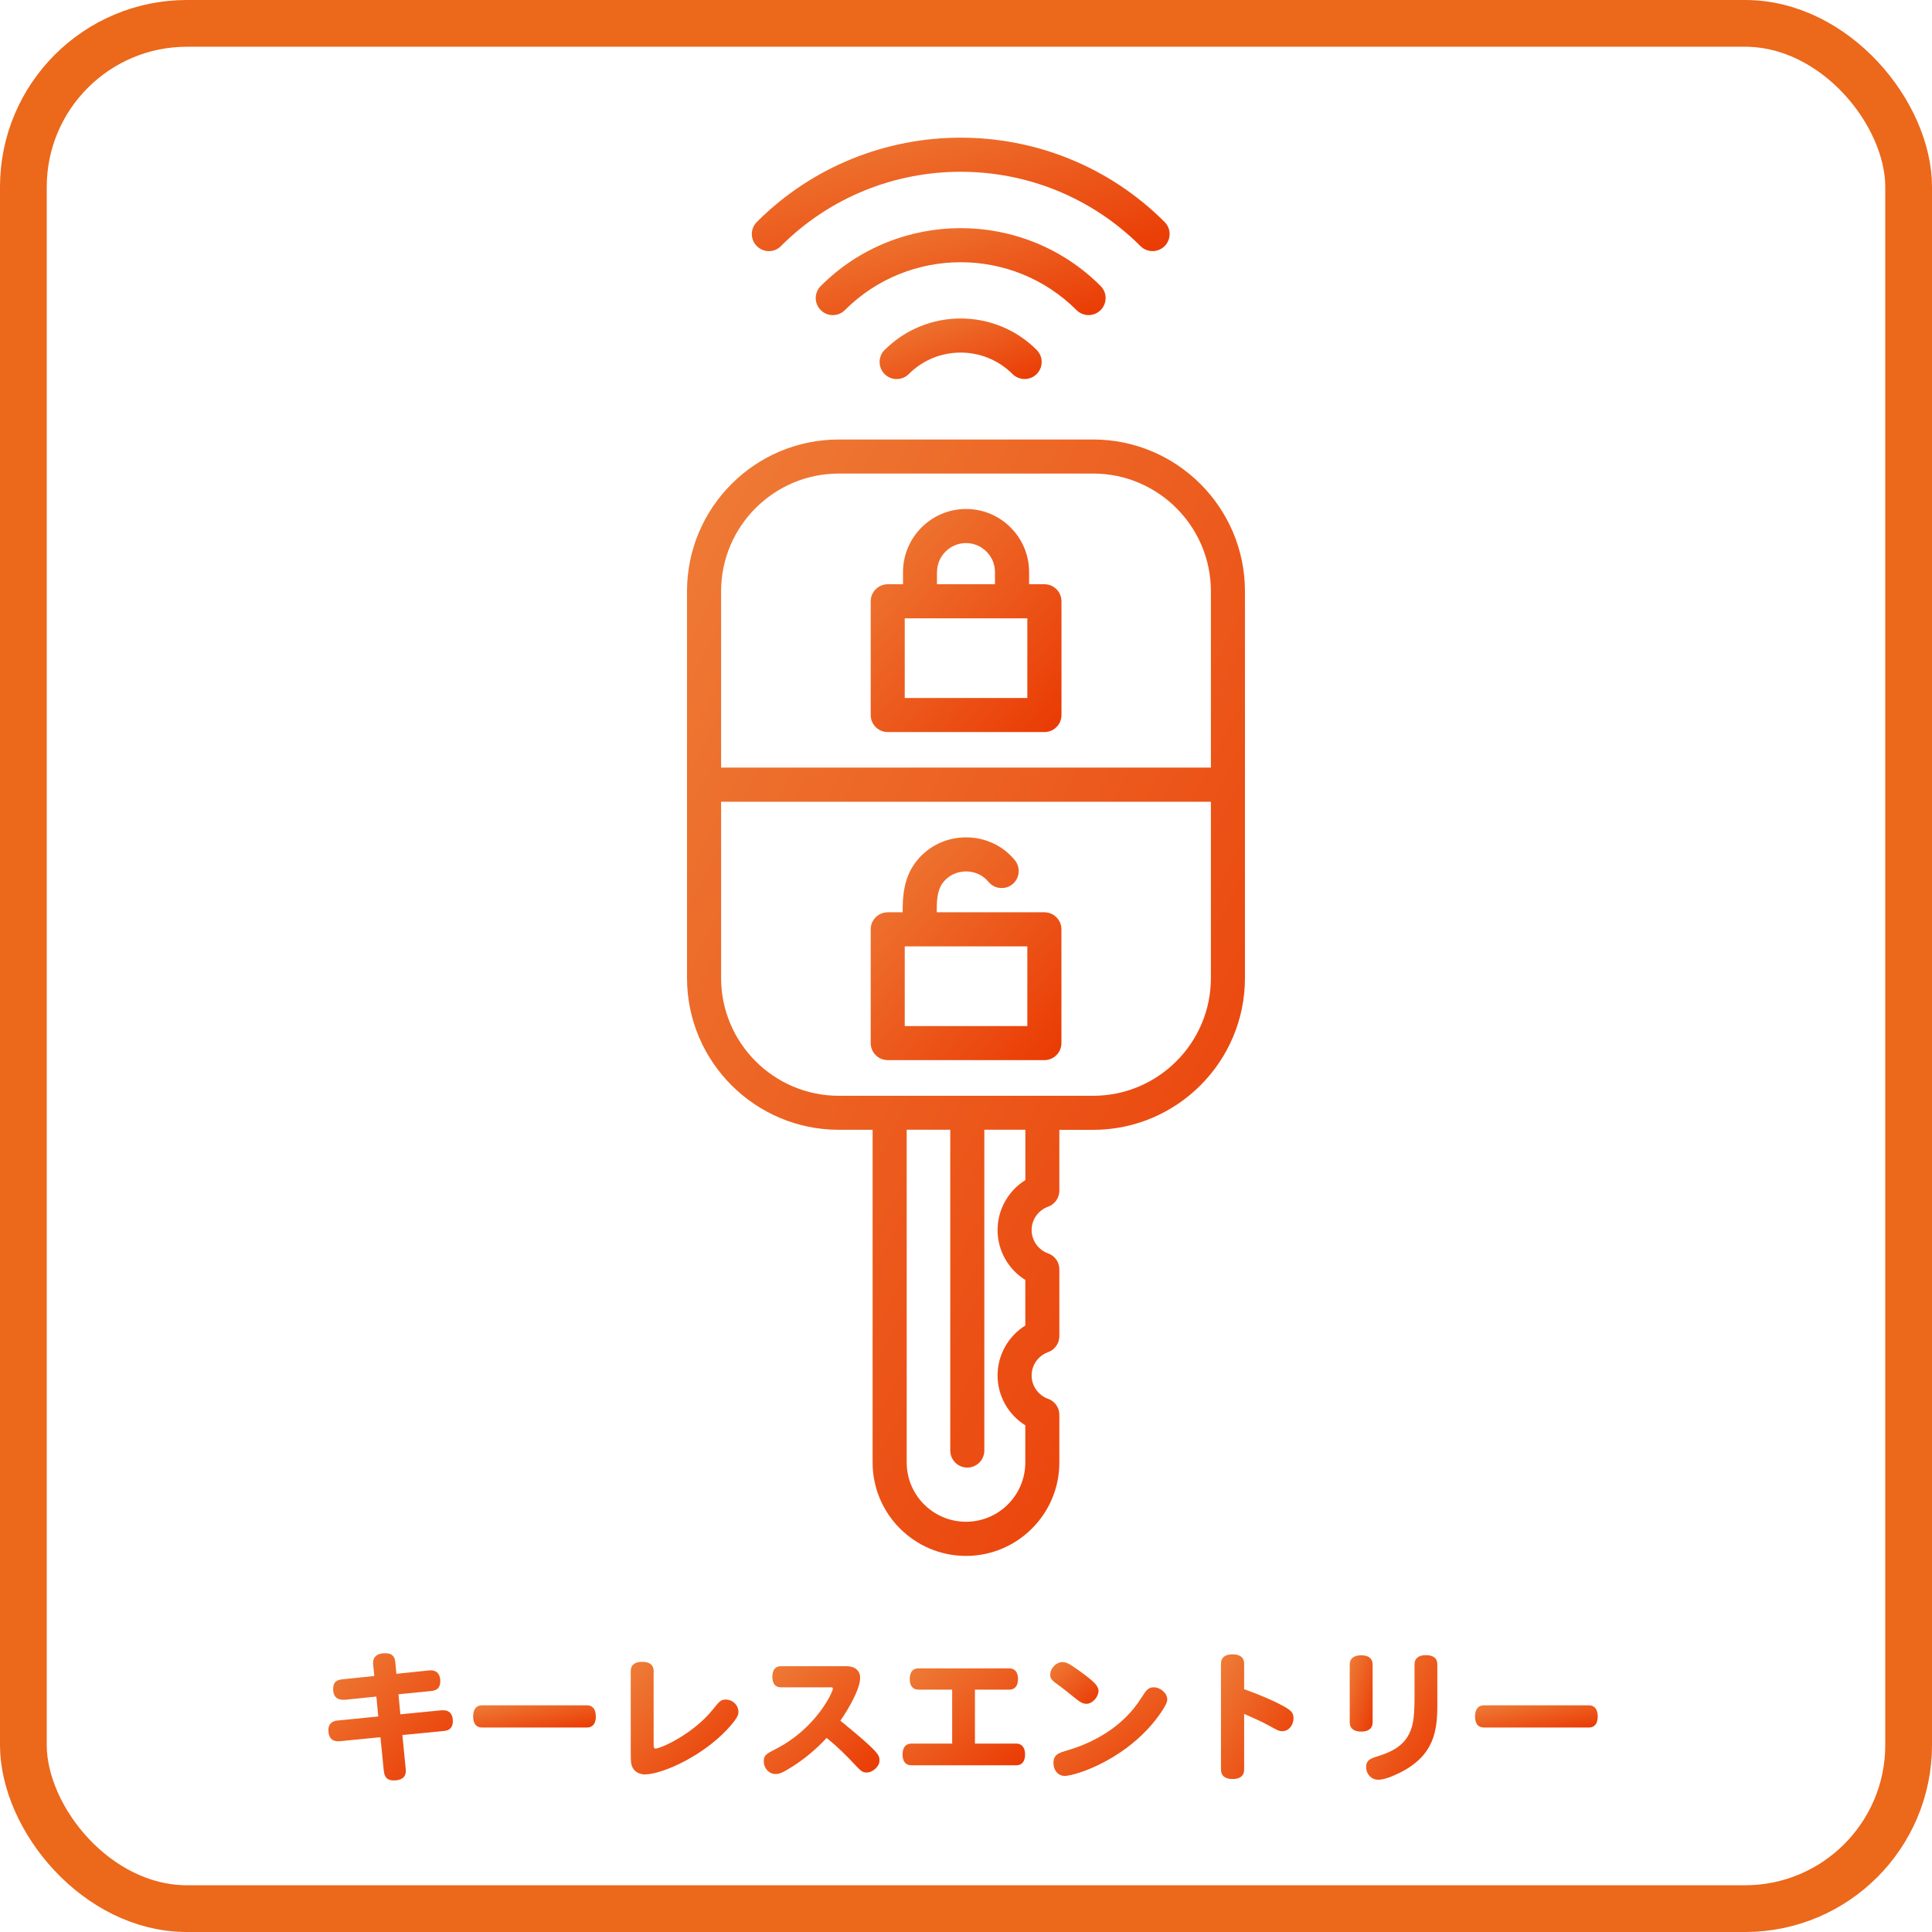 <svg width="62" height="62" viewBox="0 0 62 62" fill="none" xmlns="http://www.w3.org/2000/svg">
<g clip-path="url(#clip0_1889_13208)">
<path d="M28.388 11.229C28.174 11.444 28.174 11.789 28.388 12.004C28.603 12.218 28.948 12.218 29.163 12.004C30.081 11.085 31.575 11.085 32.494 12.004C32.601 12.111 32.741 12.163 32.881 12.163C33.021 12.163 33.161 12.111 33.268 12.004C33.482 11.789 33.482 11.444 33.268 11.229C31.923 9.884 29.736 9.884 28.39 11.229H28.388Z" fill="url(#paint0_linear_1889_13208)"/>
<path d="M34.932 10.112C35.072 10.112 35.212 10.059 35.32 9.952C35.534 9.738 35.534 9.392 35.32 9.178C32.844 6.702 28.815 6.702 26.339 9.178C26.124 9.392 26.124 9.738 26.339 9.952C26.553 10.166 26.899 10.166 27.113 9.952C29.163 7.903 32.498 7.903 34.547 9.952C34.655 10.059 34.795 10.112 34.935 10.112H34.932Z" fill="url(#paint1_linear_1889_13208)"/>
<path d="M25.059 7.898C28.24 4.718 33.417 4.716 36.599 7.898C36.706 8.005 36.846 8.058 36.986 8.058C37.126 8.058 37.266 8.005 37.374 7.898C37.588 7.684 37.588 7.338 37.374 7.124C33.767 3.517 27.896 3.515 24.287 7.124C24.073 7.338 24.073 7.684 24.287 7.898C24.502 8.113 24.847 8.113 25.061 7.898H25.059Z" fill="url(#paint2_linear_1889_13208)"/>
<path d="M39.952 25.18V18.974C39.952 16.289 37.767 14.104 35.081 14.104H26.918C24.232 14.104 22.047 16.289 22.047 18.974V31.385C22.047 34.071 24.232 36.256 26.918 36.256H28.003V46.934C28.003 48.588 29.348 49.931 31 49.931C32.651 49.931 33.996 48.586 33.996 46.934V45.403C33.996 45.171 33.852 44.966 33.633 44.889C33.318 44.775 33.106 44.476 33.106 44.141C33.106 43.806 33.318 43.507 33.633 43.393C33.85 43.314 33.996 43.109 33.996 42.879V40.736C33.996 40.504 33.852 40.298 33.633 40.222C33.318 40.108 33.106 39.808 33.106 39.474C33.106 39.139 33.318 38.839 33.633 38.725C33.85 38.647 33.996 38.441 33.996 38.212V36.258H35.081C37.767 36.258 39.952 34.073 39.952 31.387V25.182V25.18ZM23.141 18.974C23.141 16.892 24.836 15.197 26.918 15.197H35.081C37.163 15.197 38.859 16.892 38.859 18.974V24.633H23.141V18.974ZM32.903 37.872C32.358 38.212 32.013 38.815 32.013 39.474C32.013 40.132 32.358 40.736 32.903 41.075V42.538C32.358 42.877 32.013 43.481 32.013 44.139C32.013 44.797 32.358 45.401 32.903 45.74V46.932C32.903 47.982 32.05 48.835 31 48.835C29.95 48.835 29.097 47.982 29.097 46.932V36.254H30.495V46.549C30.495 46.851 30.739 47.096 31.041 47.096C31.343 47.096 31.588 46.851 31.588 46.549V36.254H32.905V37.868L32.903 37.872ZM38.859 31.387C38.859 33.469 37.163 35.165 35.081 35.165H26.918C24.836 35.165 23.141 33.469 23.141 31.387V25.729H38.859V31.387Z" fill="url(#paint3_linear_1889_13208)"/>
<path d="M33.515 18.749H33.025V18.358C33.025 17.242 32.118 16.334 31.002 16.334C29.887 16.334 28.979 17.242 28.979 18.358V18.749H28.489C28.187 18.749 27.942 18.994 27.942 19.296V22.947C27.942 23.248 28.187 23.493 28.489 23.493H33.517C33.819 23.493 34.064 23.248 34.064 22.947V19.296C34.064 18.994 33.819 18.749 33.517 18.749H33.515ZM30.07 18.358C30.07 17.844 30.488 17.428 31 17.428C31.512 17.428 31.93 17.846 31.93 18.358V18.749H30.068V18.358H30.07ZM32.968 22.4H29.034V19.843H32.968V22.4Z" fill="url(#paint4_linear_1889_13208)"/>
<path d="M28.487 34.021H33.515C33.817 34.021 34.062 33.776 34.062 33.474V29.823C34.062 29.521 33.817 29.276 33.515 29.276H30.062C30.057 28.913 30.077 28.581 30.243 28.347C30.409 28.115 30.674 27.975 30.969 27.966C31.265 27.955 31.54 28.078 31.722 28.299C31.914 28.533 32.258 28.566 32.492 28.375C32.726 28.183 32.758 27.839 32.568 27.605C32.168 27.118 31.575 26.853 30.932 26.873C30.293 26.895 29.718 27.201 29.353 27.712C29.001 28.207 28.964 28.778 28.968 29.276H28.489C28.187 29.276 27.942 29.521 27.942 29.823V33.474C27.942 33.776 28.187 34.021 28.489 34.021H28.487ZM32.968 32.927H29.034V30.37H32.968V32.927Z" fill="url(#paint5_linear_1889_13208)"/>
<path d="M14.147 54.887L12.848 55.014L12.787 54.371L13.841 54.266C14.042 54.244 14.13 54.148 14.13 53.942C14.13 53.785 14.06 53.579 13.775 53.605L12.721 53.715L12.686 53.343C12.664 53.137 12.568 53.054 12.358 53.054C12.113 53.054 11.973 53.164 11.973 53.356C11.973 53.382 11.973 53.408 11.977 53.439L12.012 53.785L10.993 53.89C10.774 53.912 10.691 53.999 10.691 54.2C10.691 54.515 10.897 54.563 11.085 54.546L12.078 54.445L12.139 55.084L10.814 55.215C10.639 55.233 10.538 55.342 10.538 55.513C10.538 55.823 10.709 55.898 10.923 55.876L12.209 55.749L12.314 56.807C12.336 57.044 12.428 57.136 12.638 57.136C12.887 57.136 13.023 57.031 13.023 56.834C13.023 56.807 13.023 56.781 13.018 56.751L12.913 55.679L14.256 55.548C14.44 55.53 14.532 55.425 14.532 55.237C14.532 54.878 14.278 54.874 14.147 54.887Z" fill="url(#paint6_linear_1889_13208)"/>
<path d="M18.837 54.725H15.468C15.284 54.725 15.184 54.852 15.184 55.084C15.184 55.316 15.284 55.438 15.468 55.438H18.837C19.02 55.438 19.121 55.311 19.121 55.084C19.121 54.856 19.02 54.725 18.837 54.725Z" fill="url(#paint7_linear_1889_13208)"/>
<path d="M23.29 54.541C23.128 54.541 23.084 54.603 22.879 54.856C22.24 55.653 21.199 56.112 21.041 56.112C20.984 56.112 20.976 56.094 20.976 55.95V53.623C20.976 53.43 20.844 53.33 20.608 53.33C20.372 53.33 20.241 53.43 20.241 53.623V56.221C20.241 56.409 20.245 56.523 20.254 56.575C20.306 56.921 20.626 56.943 20.687 56.943C21.277 56.943 22.691 56.295 23.491 55.324C23.644 55.141 23.697 55.04 23.697 54.935C23.697 54.721 23.513 54.541 23.29 54.541Z" fill="url(#paint8_linear_1889_13208)"/>
<path d="M26.969 55.219C27.017 55.154 27.603 54.297 27.603 53.842C27.603 53.614 27.437 53.47 27.166 53.47H25.057C24.882 53.47 24.786 53.592 24.786 53.811C24.786 54.03 24.882 54.148 25.057 54.148H26.667C26.711 54.148 26.728 54.161 26.728 54.191C26.728 54.292 26.199 55.465 24.891 56.129C24.602 56.278 24.51 56.322 24.51 56.519C24.51 56.746 24.677 56.93 24.887 56.93C25.018 56.93 25.131 56.882 25.438 56.685C25.823 56.444 26.225 56.103 26.527 55.771C26.907 56.081 27.148 56.322 27.542 56.742C27.642 56.847 27.712 56.882 27.809 56.882C28.014 56.882 28.224 56.685 28.224 56.497C28.224 56.309 28.176 56.208 26.969 55.219Z" fill="url(#paint9_linear_1889_13208)"/>
<path d="M32.616 55.954H31.287V54.222H32.393C32.568 54.222 32.669 54.099 32.669 53.881C32.669 53.662 32.568 53.54 32.393 53.54H29.467C29.292 53.54 29.195 53.662 29.195 53.881C29.195 54.099 29.292 54.222 29.467 54.222H30.556V55.954H29.244C29.064 55.954 28.964 56.081 28.964 56.304C28.964 56.527 29.064 56.65 29.244 56.65H32.616C32.796 56.65 32.896 56.523 32.896 56.304C32.896 56.086 32.796 55.954 32.616 55.954Z" fill="url(#paint10_linear_1889_13208)"/>
<path d="M34.548 54.533C34.683 54.638 34.766 54.677 34.867 54.677C35.051 54.677 35.252 54.463 35.252 54.261C35.252 54.104 35.108 53.955 34.605 53.596C34.311 53.386 34.215 53.338 34.093 53.338C33.896 53.338 33.703 53.535 33.703 53.741C33.703 53.85 33.747 53.916 33.861 53.999C34.123 54.187 34.333 54.358 34.548 54.533Z" fill="url(#paint11_linear_1889_13208)"/>
<path d="M37.026 54.148C36.89 54.148 36.807 54.205 36.706 54.366C36.47 54.738 36.295 54.953 36.037 55.193C35.578 55.622 34.965 55.959 34.279 56.164C33.986 56.248 33.806 56.296 33.806 56.576C33.806 56.816 33.959 56.991 34.169 56.991C34.506 56.991 36.243 56.449 37.266 54.944C37.402 54.738 37.459 54.624 37.459 54.537C37.459 54.34 37.245 54.148 37.026 54.148Z" fill="url(#paint12_linear_1889_13208)"/>
<path d="M41.063 54.686C40.613 54.454 40.018 54.24 39.926 54.209V53.387C39.926 53.194 39.795 53.089 39.554 53.089C39.314 53.089 39.182 53.194 39.182 53.387V56.794C39.182 56.987 39.318 57.092 39.554 57.092C39.79 57.092 39.926 56.987 39.926 56.794V55.001C40.202 55.123 40.504 55.255 40.657 55.342C41.007 55.535 41.046 55.556 41.151 55.556C41.348 55.556 41.51 55.373 41.51 55.141C41.51 54.953 41.435 54.878 41.063 54.686Z" fill="url(#paint13_linear_1889_13208)"/>
<path d="M45.757 53.115C45.526 53.115 45.394 53.22 45.394 53.404V54.458C45.394 54.834 45.377 55.093 45.342 55.276C45.197 56.029 44.633 56.23 44.13 56.387C43.911 56.457 43.841 56.536 43.841 56.711C43.841 56.934 44.012 57.114 44.222 57.114C44.375 57.114 44.589 57.048 44.847 56.925C46.05 56.361 46.125 55.513 46.125 54.699V53.404C46.125 53.216 45.994 53.115 45.757 53.115Z" fill="url(#paint14_linear_1889_13208)"/>
<path d="M44.049 55.276V53.413C44.049 53.225 43.918 53.12 43.682 53.12C43.445 53.12 43.314 53.225 43.314 53.413V55.276C43.314 55.464 43.445 55.569 43.682 55.569C43.918 55.569 44.049 55.464 44.049 55.276Z" fill="url(#paint15_linear_1889_13208)"/>
<path d="M50.989 54.725H47.621C47.437 54.725 47.336 54.852 47.336 55.084C47.336 55.316 47.437 55.438 47.621 55.438H50.989C51.173 55.438 51.273 55.311 51.273 55.084C51.273 54.856 51.173 54.725 50.989 54.725Z" fill="url(#paint16_linear_1889_13208)"/>
<rect x="0.75" y="0.75" width="60.5" height="60.5" rx="5.25" stroke="#EC681A" stroke-width="1.5"/>
</g>
<defs>
<linearGradient id="paint0_linear_1889_13208" x1="28.227" y1="10.321" x2="29.398" y2="13.512" gradientUnits="userSpaceOnUse">
<stop stop-color="#EE7B36"/>
<stop offset="1" stop-color="#EA3C05"/>
</linearGradient>
<linearGradient id="paint1_linear_1889_13208" x1="26.178" y1="7.465" x2="27.588" y2="12.25" gradientUnits="userSpaceOnUse">
<stop stop-color="#EE7B36"/>
<stop offset="1" stop-color="#EA3C05"/>
</linearGradient>
<linearGradient id="paint2_linear_1889_13208" x1="24.127" y1="4.606" x2="25.814" y2="10.937" gradientUnits="userSpaceOnUse">
<stop stop-color="#EE7B36"/>
<stop offset="1" stop-color="#EA3C05"/>
</linearGradient>
<linearGradient id="paint3_linear_1889_13208" x1="22.047" y1="15.957" x2="49.022" y2="29.687" gradientUnits="userSpaceOnUse">
<stop stop-color="#EE7B36"/>
<stop offset="1" stop-color="#EA3C05"/>
</linearGradient>
<linearGradient id="paint4_linear_1889_13208" x1="27.942" y1="16.705" x2="34.545" y2="22.456" gradientUnits="userSpaceOnUse">
<stop stop-color="#EE7B36"/>
<stop offset="1" stop-color="#EA3C05"/>
</linearGradient>
<linearGradient id="paint5_linear_1889_13208" x1="27.942" y1="27.241" x2="34.537" y2="32.992" gradientUnits="userSpaceOnUse">
<stop stop-color="#EE7B36"/>
<stop offset="1" stop-color="#EA3C05"/>
</linearGradient>
<linearGradient id="paint6_linear_1889_13208" x1="10.538" y1="53.265" x2="14.339" y2="57.053" gradientUnits="userSpaceOnUse">
<stop stop-color="#EE7B36"/>
<stop offset="1" stop-color="#EA3C05"/>
</linearGradient>
<linearGradient id="paint7_linear_1889_13208" x1="15.184" y1="54.762" x2="15.413" y2="56.049" gradientUnits="userSpaceOnUse">
<stop stop-color="#EE7B36"/>
<stop offset="1" stop-color="#EA3C05"/>
</linearGradient>
<linearGradient id="paint8_linear_1889_13208" x1="20.241" y1="53.517" x2="23.604" y2="56.793" gradientUnits="userSpaceOnUse">
<stop stop-color="#EE7B36"/>
<stop offset="1" stop-color="#EA3C05"/>
</linearGradient>
<linearGradient id="paint9_linear_1889_13208" x1="24.51" y1="53.649" x2="27.72" y2="57.157" gradientUnits="userSpaceOnUse">
<stop stop-color="#EE7B36"/>
<stop offset="1" stop-color="#EA3C05"/>
</linearGradient>
<linearGradient id="paint10_linear_1889_13208" x1="28.964" y1="53.7" x2="31.77" y2="57.314" gradientUnits="userSpaceOnUse">
<stop stop-color="#EE7B36"/>
<stop offset="1" stop-color="#EA3C05"/>
</linearGradient>
<linearGradient id="paint11_linear_1889_13208" x1="33.703" y1="53.408" x2="34.933" y2="54.857" gradientUnits="userSpaceOnUse">
<stop stop-color="#EE7B36"/>
<stop offset="1" stop-color="#EA3C05"/>
</linearGradient>
<linearGradient id="paint12_linear_1889_13208" x1="33.806" y1="54.295" x2="36.361" y2="57.638" gradientUnits="userSpaceOnUse">
<stop stop-color="#EE7B36"/>
<stop offset="1" stop-color="#EA3C05"/>
</linearGradient>
<linearGradient id="paint13_linear_1889_13208" x1="39.182" y1="53.296" x2="42.451" y2="55.232" gradientUnits="userSpaceOnUse">
<stop stop-color="#EE7B36"/>
<stop offset="1" stop-color="#EA3C05"/>
</linearGradient>
<linearGradient id="paint14_linear_1889_13208" x1="43.841" y1="53.322" x2="47.078" y2="55.205" gradientUnits="userSpaceOnUse">
<stop stop-color="#EE7B36"/>
<stop offset="1" stop-color="#EA3C05"/>
</linearGradient>
<linearGradient id="paint15_linear_1889_13208" x1="43.314" y1="53.246" x2="44.589" y2="53.636" gradientUnits="userSpaceOnUse">
<stop stop-color="#EE7B36"/>
<stop offset="1" stop-color="#EA3C05"/>
</linearGradient>
<linearGradient id="paint16_linear_1889_13208" x1="47.336" y1="54.762" x2="47.565" y2="56.049" gradientUnits="userSpaceOnUse">
<stop stop-color="#EE7B36"/>
<stop offset="1" stop-color="#EA3C05"/>
</linearGradient>
<clipPath id="clip0_1889_13208">
<rect width="62" height="62" fill="white"/>
</clipPath>
</defs>
</svg>
